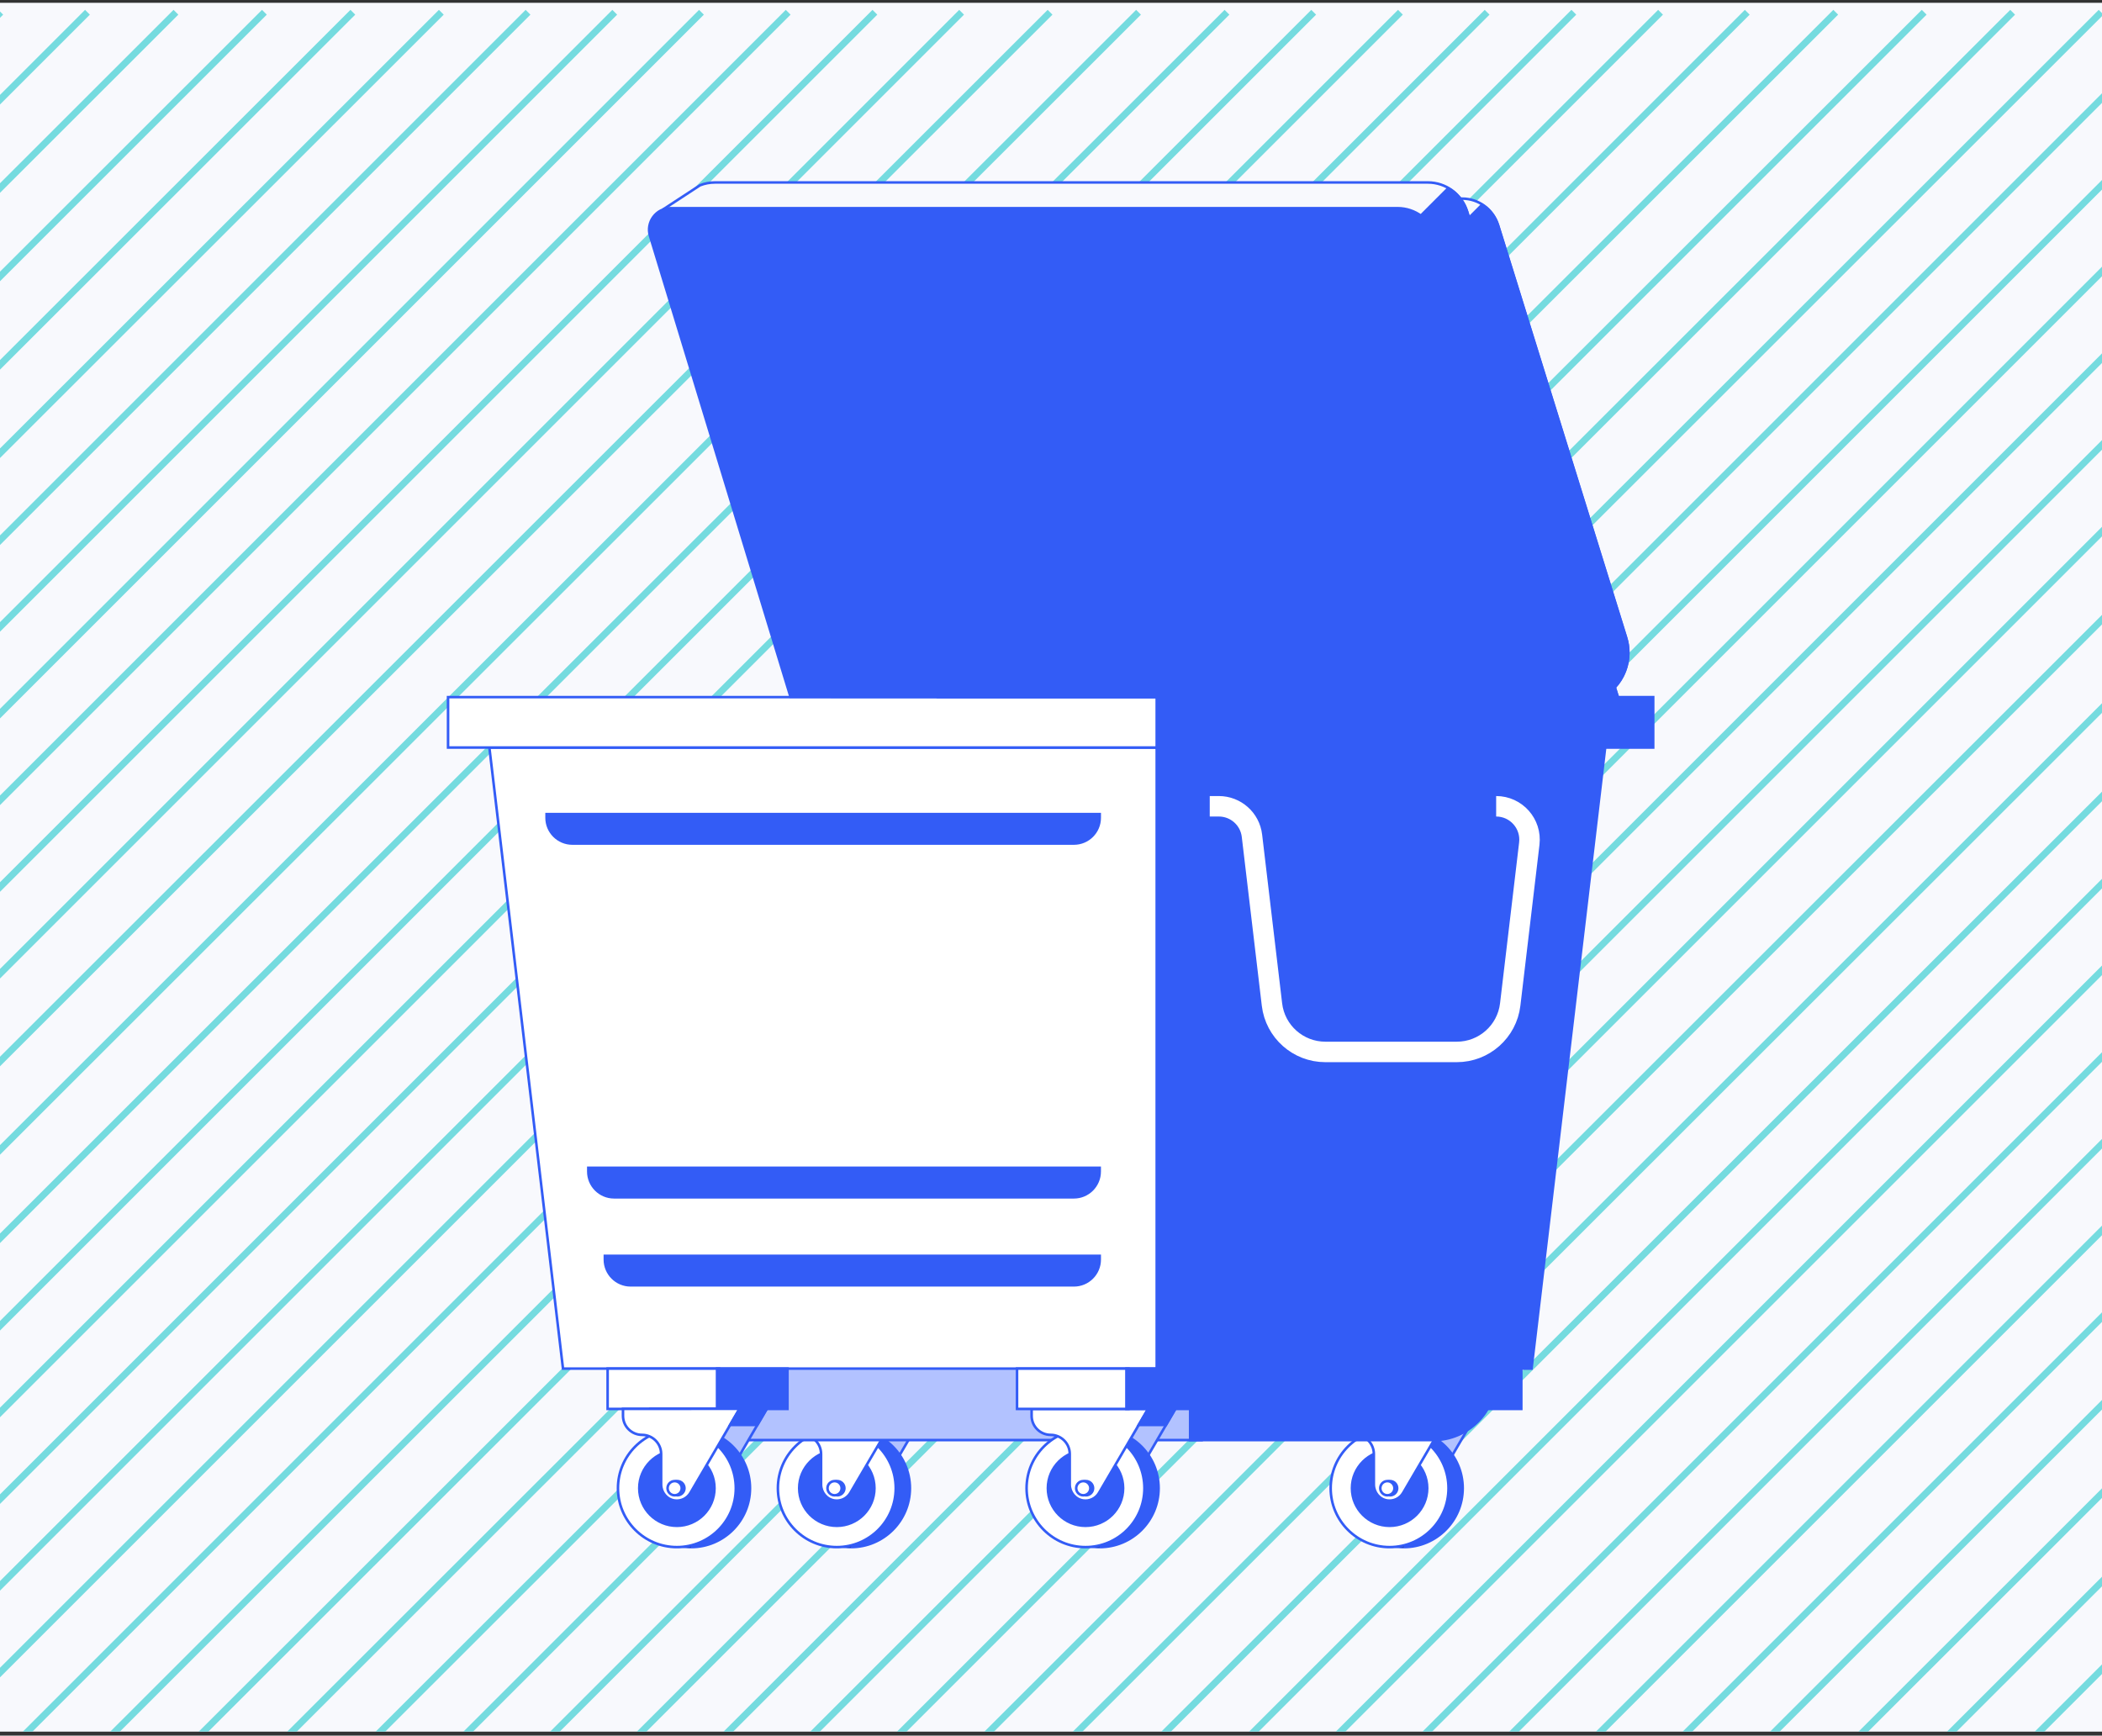 <svg width="310" height="256" viewBox="0 0 310 256" fill="none" xmlns="http://www.w3.org/2000/svg">
<rect x="0" y="0" width="310" height="256" fill="#333333" stroke="none"/>
<g clip-path="url(#clip0_59_1562)">
<rect width="310" height="255" transform="translate(0 0.411)" fill="#F8F9FD"/>
<g clip-path="url(#clip1_59_1562)">
<path d="M0.111 1.807L-420.678 422.595" stroke="#75DBDF" stroke-miterlimit="10"/>
<path d="M12.899 1.807L-407.889 422.595" stroke="#75DBDF" stroke-miterlimit="10"/>
<path d="M25.946 1.807L-395.101 422.595" stroke="#75DBDF" stroke-miterlimit="10"/>
<path d="M38.992 1.807L-382.054 422.595" stroke="#75DBDF" stroke-miterlimit="10"/>
<path d="M52.038 1.807L-369.008 422.595" stroke="#75DBDF" stroke-miterlimit="10"/>
<path d="M65.084 1.807L-355.962 422.595" stroke="#75DBDF" stroke-miterlimit="10"/>
<path d="M77.873 1.807L-342.916 422.595" stroke="#75DBDF" stroke-miterlimit="10"/>
<path d="M90.661 1.807L-330.127 422.595" stroke="#75DBDF" stroke-miterlimit="10"/>
<path d="M103.45 1.807L-317.339 422.595" stroke="#75DBDF" stroke-miterlimit="10"/>
<path d="M116.238 1.807L-304.55 422.595" stroke="#75DBDF" stroke-miterlimit="10"/>
<path d="M129.027 1.807L-291.762 422.595" stroke="#75DBDF" stroke-miterlimit="10"/>
<path d="M141.815 1.807L-278.973 422.595" stroke="#75DBDF" stroke-miterlimit="10"/>
<path d="M154.861 1.807L-266.185 422.595" stroke="#75DBDF" stroke-miterlimit="10"/>
<path d="M167.908 1.807L-253.139 422.595" stroke="#75DBDF" stroke-miterlimit="10"/>
<path d="M180.954 1.807L-240.092 422.595" stroke="#75DBDF" stroke-miterlimit="10"/>
<path d="M193.742 1.807L-227.046 422.595" stroke="#75DBDF" stroke-miterlimit="10"/>
<path d="M206.531 1.807L-214.258 422.595" stroke="#75DBDF" stroke-miterlimit="10"/>
<path d="M219.319 1.807L-201.469 422.595" stroke="#75DBDF" stroke-miterlimit="10"/>
<path d="M232.108 1.807L-188.681 422.595" stroke="#75DBDF" stroke-miterlimit="10"/>
<path d="M244.896 1.807L-175.892 422.595" stroke="#75DBDF" stroke-miterlimit="10"/>
<path d="M257.684 1.807L-163.104 422.595" stroke="#75DBDF" stroke-miterlimit="10"/>
<path d="M270.731 1.807L-150.315 422.595" stroke="#75DBDF" stroke-miterlimit="10"/>
<path d="M283.777 1.807L-137.269 422.595" stroke="#75DBDF" stroke-miterlimit="10"/>
<path d="M296.823 1.807L-124.223 422.595" stroke="#75DBDF" stroke-miterlimit="10"/>
<path d="M309.869 1.807L-111.177 422.595" stroke="#75DBDF" stroke-miterlimit="10"/>
<path d="M322.658 1.807L-98.13 422.595" stroke="#75DBDF" stroke-miterlimit="10"/>
<path d="M335.447 1.807L-85.342 422.595" stroke="#75DBDF" stroke-miterlimit="10"/>
<path d="M348.235 1.807L-72.553 422.595" stroke="#75DBDF" stroke-miterlimit="10"/>
<path d="M361.023 1.807L-59.765 422.595" stroke="#75DBDF" stroke-miterlimit="10"/>
<path d="M373.812 1.807L-46.977 422.595" stroke="#75DBDF" stroke-miterlimit="10"/>
<path d="M386.6 1.807L-34.188 422.595" stroke="#75DBDF" stroke-miterlimit="10"/>
<path d="M399.647 1.807L-21.4 422.595" stroke="#75DBDF" stroke-miterlimit="10"/>
<path d="M412.693 1.807L-8.354 422.595" stroke="#75DBDF" stroke-miterlimit="10"/>
<path d="M425.739 1.807L4.693 422.595" stroke="#75DBDF" stroke-miterlimit="10"/>
<path d="M438.528 1.807L17.739 422.595" stroke="#75DBDF" stroke-miterlimit="10"/>
<path d="M451.316 1.807L30.528 422.595" stroke="#75DBDF" stroke-miterlimit="10"/>
<path d="M464.105 1.807L43.316 422.595" stroke="#75DBDF" stroke-miterlimit="10"/>
<path d="M476.893 1.807L56.105 422.595" stroke="#75DBDF" stroke-miterlimit="10"/>
<path d="M489.682 1.807L68.893 422.595" stroke="#75DBDF" stroke-miterlimit="10"/>
<path d="M502.47 1.807L81.682 422.595" stroke="#75DBDF" stroke-miterlimit="10"/>
<path d="M515.516 1.807L94.47 422.595" stroke="#75DBDF" stroke-miterlimit="10"/>
<path d="M528.563 1.807L107.516 422.595" stroke="#75DBDF" stroke-miterlimit="10"/>
<path d="M541.609 1.807L120.562 422.595" stroke="#75DBDF" stroke-miterlimit="10"/>
<path d="M554.397 1.807L133.609 422.595" stroke="#75DBDF" stroke-miterlimit="10"/>
<path d="M567.186 1.807L146.397 422.595" stroke="#75DBDF" stroke-miterlimit="10"/>
<path d="M580.232 1.807L159.186 422.595" stroke="#75DBDF" stroke-miterlimit="10"/>
<path d="M593.278 1.807L172.232 422.595" stroke="#75DBDF" stroke-miterlimit="10"/>
<path d="M606.325 1.807L185.278 422.595" stroke="#75DBDF" stroke-miterlimit="10"/>
<path d="M619.371 1.807L198.325 422.595" stroke="#75DBDF" stroke-miterlimit="10"/>
<path d="M632.16 1.807L211.371 422.595" stroke="#75DBDF" stroke-miterlimit="10"/>
<path d="M644.948 1.807L224.159 422.595" stroke="#75DBDF" stroke-miterlimit="10"/>
<path d="M657.736 1.807L236.948 422.595" stroke="#75DBDF" stroke-miterlimit="10"/>
<path d="M670.525 1.807L249.736 422.595" stroke="#75DBDF" stroke-miterlimit="10"/>
<path d="M683.313 1.807L262.525 422.595" stroke="#75DBDF" stroke-miterlimit="10"/>
<path d="M696.102 1.807L275.313 422.595" stroke="#75DBDF" stroke-miterlimit="10"/>
<path d="M709.148 1.807L288.102 422.595" stroke="#75DBDF" stroke-miterlimit="10"/>
<path d="M722.194 1.807L301.148 422.595" stroke="#75DBDF" stroke-miterlimit="10"/>
</g>
<g clip-path="url(#clip2_59_1562)">
<path d="M129.489 207.806H119.483V208.832C119.483 210.384 120.743 211.644 122.295 211.644C123.846 211.644 125.107 212.905 125.107 214.456V218.97C125.107 220.129 125.937 221.148 127.084 221.318C128.032 221.458 128.953 221.001 129.424 220.193L136.667 207.802H129.492L129.489 207.806Z" fill="#B2C2FF" stroke="#335CF6" stroke-width="0.377" stroke-miterlimit="10"/>
<path d="M125.503 228.199C130.301 228.199 134.192 224.309 134.192 219.51C134.192 214.711 130.301 210.821 125.503 210.821C120.704 210.821 116.814 214.711 116.814 219.51C116.814 224.309 120.704 228.199 125.503 228.199Z" fill="#335CF6" stroke="#335CF6" stroke-width="0.377" stroke-miterlimit="10"/>
<path d="M125.507 210.821H123.412V228.191H125.507V210.821Z" fill="#040203"/>
<path d="M123.412 228.199C128.21 228.199 132.1 224.309 132.1 219.51C132.1 214.711 128.21 210.821 123.412 210.821C118.613 210.821 114.723 214.711 114.723 219.51C114.723 224.309 118.613 228.199 123.412 228.199Z" fill="white" stroke="#335CF6" stroke-width="0.377" stroke-miterlimit="10"/>
<path d="M123.412 225.058C126.476 225.058 128.96 222.574 128.96 219.51C128.96 216.446 126.476 213.962 123.412 213.962C120.347 213.962 117.863 216.446 117.863 219.51C117.863 222.574 120.347 225.058 123.412 225.058Z" fill="#335CF6" stroke="#335CF6" stroke-width="0.377" stroke-miterlimit="10"/>
<path d="M125.473 207.806H115.467V208.832C115.467 210.384 116.727 211.644 118.279 211.644C119.83 211.644 121.091 212.905 121.091 214.456V218.97C121.091 220.129 121.921 221.148 123.068 221.318C124.016 221.458 124.937 221.001 125.409 220.193L132.652 207.802H125.476L125.473 207.806Z" fill="white" stroke="#335CF6" stroke-width="0.377" stroke-miterlimit="10"/>
<path d="M132.648 207.806H136.664L135.271 210.184H131.255L132.648 207.806Z" fill="#335CF6" stroke="#335CF6" stroke-width="0.377" stroke-miterlimit="10"/>
<path d="M123.412 220.555C123.989 220.555 124.457 220.087 124.457 219.51C124.457 218.933 123.989 218.464 123.412 218.464C122.834 218.464 122.366 218.933 122.366 219.51C122.366 220.087 122.834 220.555 123.412 220.555Z" fill="#AFAFAF"/>
<path d="M123.483 220.555C124.061 220.555 124.529 220.087 124.529 219.51C124.529 218.933 124.061 218.464 123.483 218.464C122.906 218.464 122.438 218.933 122.438 219.51C122.438 220.087 122.906 220.555 123.483 220.555Z" fill="#335CF6" stroke="#335CF6" stroke-width="0.377" stroke-miterlimit="10"/>
<path d="M123.083 220.555C123.661 220.555 124.129 220.087 124.129 219.51C124.129 218.933 123.661 218.464 123.083 218.464C122.506 218.464 122.038 218.933 122.038 219.51C122.038 220.087 122.506 220.555 123.083 220.555Z" fill="white" stroke="#335CF6" stroke-width="0.377" stroke-miterlimit="10"/>
<path d="M211.012 207.806H201.006V208.832C201.006 210.384 202.266 211.644 203.818 211.644C205.369 211.644 206.629 212.905 206.629 214.456V218.97C206.629 220.129 207.46 221.148 208.607 221.318C209.555 221.458 210.476 221.001 210.947 220.193L218.19 207.802H211.015L211.012 207.806Z" fill="#B2C2FF" stroke="#335CF6" stroke-width="0.377" stroke-miterlimit="10"/>
<path d="M207.029 228.199C211.828 228.199 215.718 224.309 215.718 219.51C215.718 214.711 211.828 210.821 207.029 210.821C202.231 210.821 198.341 214.711 198.341 219.51C198.341 224.309 202.231 228.199 207.029 228.199Z" fill="#335CF6" stroke="#335CF6" stroke-width="0.377" stroke-miterlimit="10"/>
<path d="M207.03 210.821H204.935V228.191H207.03V210.821Z" fill="#040203"/>
<path d="M204.935 228.199C209.733 228.199 213.623 224.309 213.623 219.51C213.623 214.711 209.733 210.821 204.935 210.821C200.136 210.821 196.246 214.711 196.246 219.51C196.246 224.309 200.136 228.199 204.935 228.199Z" fill="white" stroke="#335CF6" stroke-width="0.377" stroke-miterlimit="10"/>
<path d="M204.935 225.058C207.999 225.058 210.483 222.574 210.483 219.51C210.483 216.446 207.999 213.962 204.935 213.962C201.871 213.962 199.386 216.446 199.386 219.51C199.386 222.574 201.871 225.058 204.935 225.058Z" fill="#335CF6" stroke="#335CF6" stroke-width="0.377" stroke-miterlimit="10"/>
<path d="M206.996 207.806H196.99V208.832C196.99 210.384 198.25 211.644 199.802 211.644C201.353 211.644 202.614 212.905 202.614 214.456V218.97C202.614 220.129 203.444 221.148 204.591 221.318C205.539 221.458 206.46 221.001 206.932 220.193L214.175 207.802H206.999L206.996 207.806Z" fill="white" stroke="#335CF6" stroke-width="0.377" stroke-miterlimit="10"/>
<path d="M214.171 207.806H218.187L216.794 210.184H212.782L214.171 207.806Z" fill="#335CF6" stroke="#335CF6" stroke-width="0.377" stroke-miterlimit="10"/>
<path d="M204.935 220.555C205.512 220.555 205.98 220.087 205.98 219.51C205.98 218.933 205.512 218.464 204.935 218.464C204.358 218.464 203.889 218.933 203.889 219.51C203.889 220.087 204.358 220.555 204.935 220.555Z" fill="#AFAFAF"/>
<path d="M205.006 220.555C205.584 220.555 206.052 220.087 206.052 219.51C206.052 218.933 205.584 218.464 205.006 218.464C204.429 218.464 203.961 218.933 203.961 219.51C203.961 220.087 204.429 220.555 205.006 220.555Z" fill="#335CF6" stroke="#335CF6" stroke-width="0.377" stroke-miterlimit="10"/>
<path d="M204.606 220.555C205.184 220.555 205.652 220.087 205.652 219.51C205.652 218.933 205.184 218.464 204.606 218.464C204.029 218.464 203.561 218.933 203.561 219.51C203.561 220.087 204.029 220.555 204.606 220.555Z" fill="white" stroke="#335CF6" stroke-width="0.377" stroke-miterlimit="10"/>
<path d="M224.358 201.869H213.971V207.817H224.358V201.869Z" fill="#335CF6" stroke="#335CF6" stroke-width="0.377" stroke-miterlimit="10"/>
<path d="M99.513 201.434H177.212V212.41H108.79C103.672 212.41 99.513 208.255 99.513 203.133V201.434Z" fill="#B2C2FF" stroke="#335CF6" stroke-width="0.377" stroke-miterlimit="10"/>
<path d="M211.374 212.414H175.521V201.438H220.652V203.137C220.652 208.255 216.496 212.414 211.374 212.414Z" fill="#335CF6" stroke="#335CF6" stroke-width="0.377" stroke-miterlimit="10"/>
<path d="M170.622 201.869H83.03L72.171 110.264H170.622V201.869Z" fill="white" stroke="#335CF6" stroke-width="0.377" stroke-miterlimit="10"/>
<path d="M170.622 201.869H225.868L236.727 110.264H170.622V201.869Z" fill="#335CF6" stroke="#335CF6" stroke-width="0.377" stroke-miterlimit="10"/>
<path d="M170.622 102.825H66.079V110.26H170.622V102.825Z" fill="white" stroke="#335CF6" stroke-width="0.377" stroke-miterlimit="10"/>
<path d="M243.811 102.825H170.622V110.26H243.811V102.825Z" fill="#335CF6" stroke="#335CF6" stroke-width="0.377" stroke-miterlimit="10"/>
<path d="M106.046 201.869H89.612V207.817H106.046V201.869Z" fill="white" stroke="#335CF6" stroke-width="0.377" stroke-miterlimit="10"/>
<path d="M116.135 201.869H105.748V207.817H116.135V201.869Z" fill="#335CF6" stroke="#335CF6" stroke-width="0.377" stroke-miterlimit="10"/>
<path d="M105.902 207.806H95.896V208.832C95.896 210.384 97.157 211.644 98.708 211.644C100.259 211.644 101.52 212.905 101.52 214.456V218.97C101.52 220.129 102.35 221.148 103.498 221.318C104.445 221.458 105.366 221.001 105.838 220.193L113.081 207.802H105.906L105.902 207.806Z" fill="#B2C2FF" stroke="#335CF6" stroke-width="0.377" stroke-miterlimit="10"/>
<path d="M101.92 228.199C106.719 228.199 110.609 224.309 110.609 219.51C110.609 214.711 106.719 210.821 101.92 210.821C97.121 210.821 93.231 214.711 93.231 219.51C93.231 224.309 97.121 228.199 101.92 228.199Z" fill="#335CF6" stroke="#335CF6" stroke-width="0.377" stroke-miterlimit="10"/>
<path d="M101.92 210.821H99.825V228.191H101.92V210.821Z" fill="#040203"/>
<path d="M99.825 228.199C104.624 228.199 108.514 224.309 108.514 219.51C108.514 214.711 104.624 210.821 99.825 210.821C95.027 210.821 91.137 214.711 91.137 219.51C91.137 224.309 95.027 228.199 99.825 228.199Z" fill="white" stroke="#335CF6" stroke-width="0.377" stroke-miterlimit="10"/>
<path d="M99.826 225.058C102.89 225.058 105.374 222.574 105.374 219.51C105.374 216.446 102.89 213.962 99.826 213.962C96.761 213.962 94.277 216.446 94.277 219.51C94.277 222.574 96.761 225.058 99.826 225.058Z" fill="#335CF6" stroke="#335CF6" stroke-width="0.377" stroke-miterlimit="10"/>
<path d="M101.886 207.806H91.88V208.832C91.88 210.384 93.141 211.644 94.692 211.644C96.244 211.644 97.504 212.905 97.504 214.456V218.97C97.504 220.129 98.335 221.148 99.482 221.318C100.429 221.458 101.35 221.001 101.822 220.193L109.065 207.802H101.89L101.886 207.806Z" fill="white" stroke="#335CF6" stroke-width="0.377" stroke-miterlimit="10"/>
<path d="M109.061 207.806H113.077L111.685 210.184H107.672L109.061 207.806Z" fill="#335CF6" stroke="#335CF6" stroke-width="0.377" stroke-miterlimit="10"/>
<path d="M99.826 220.555C100.403 220.555 100.871 220.087 100.871 219.51C100.871 218.933 100.403 218.464 99.826 218.464C99.248 218.464 98.78 218.933 98.78 219.51C98.78 220.087 99.248 220.555 99.826 220.555Z" fill="#AFAFAF"/>
<path d="M99.897 220.555C100.474 220.555 100.943 220.087 100.943 219.51C100.943 218.933 100.474 218.464 99.897 218.464C99.32 218.464 98.852 218.933 98.852 219.51C98.852 220.087 99.32 220.555 99.897 220.555Z" fill="#335CF6" stroke="#335CF6" stroke-width="0.377" stroke-miterlimit="10"/>
<path d="M99.497 220.555C100.074 220.555 100.542 220.087 100.542 219.51C100.542 218.933 100.074 218.464 99.497 218.464C98.919 218.464 98.451 218.933 98.451 219.51C98.451 220.087 98.919 220.555 99.497 220.555Z" fill="white" stroke="#335CF6" stroke-width="0.377" stroke-miterlimit="10"/>
<path d="M166.164 207.806H156.158V208.832C156.158 210.384 157.419 211.644 158.97 211.644C160.522 211.644 161.782 212.905 161.782 214.456V218.97C161.782 220.129 162.613 221.148 163.76 221.318C164.707 221.458 165.628 221.001 166.1 220.193L173.343 207.802H166.168L166.164 207.806Z" fill="#B2C2FF" stroke="#335CF6" stroke-width="0.377" stroke-miterlimit="10"/>
<path d="M162.182 228.199C166.981 228.199 170.871 224.309 170.871 219.51C170.871 214.711 166.981 210.821 162.182 210.821C157.384 210.821 153.494 214.711 153.494 219.51C153.494 224.309 157.384 228.199 162.182 228.199Z" fill="#335CF6" stroke="#335CF6" stroke-width="0.377" stroke-miterlimit="10"/>
<path d="M162.182 210.821H160.088V228.191H162.182V210.821Z" fill="#040203"/>
<path d="M160.088 228.199C164.886 228.199 168.776 224.309 168.776 219.51C168.776 214.711 164.886 210.821 160.088 210.821C155.289 210.821 151.399 214.711 151.399 219.51C151.399 224.309 155.289 228.199 160.088 228.199Z" fill="white" stroke="#335CF6" stroke-width="0.377" stroke-miterlimit="10"/>
<path d="M160.087 225.058C163.152 225.058 165.636 222.574 165.636 219.51C165.636 216.446 163.152 213.962 160.087 213.962C157.023 213.962 154.539 216.446 154.539 219.51C154.539 222.574 157.023 225.058 160.087 225.058Z" fill="#335CF6" stroke="#335CF6" stroke-width="0.377" stroke-miterlimit="10"/>
<path d="M162.149 207.806H152.143V208.832C152.143 210.384 153.403 211.644 154.955 211.644C156.506 211.644 157.766 212.905 157.766 214.456V218.97C157.766 220.129 158.597 221.148 159.744 221.318C160.692 221.458 161.613 221.001 162.084 220.193L169.327 207.802H162.152L162.149 207.806Z" fill="white" stroke="#335CF6" stroke-width="0.377" stroke-miterlimit="10"/>
<path d="M169.327 207.806H173.34L171.951 210.184H167.935L169.327 207.806Z" fill="#335CF6" stroke="#335CF6" stroke-width="0.377" stroke-miterlimit="10"/>
<path d="M160.088 220.555C160.665 220.555 161.133 220.087 161.133 219.51C161.133 218.933 160.665 218.464 160.088 218.464C159.51 218.464 159.042 218.933 159.042 219.51C159.042 220.087 159.51 220.555 160.088 220.555Z" fill="#AFAFAF"/>
<path d="M160.159 220.555C160.737 220.555 161.205 220.087 161.205 219.51C161.205 218.933 160.737 218.464 160.159 218.464C159.582 218.464 159.114 218.933 159.114 219.51C159.114 220.087 159.582 220.555 160.159 220.555Z" fill="#335CF6" stroke="#335CF6" stroke-width="0.377" stroke-miterlimit="10"/>
<path d="M159.759 220.555C160.337 220.555 160.805 220.087 160.805 219.51C160.805 218.933 160.337 218.464 159.759 218.464C159.182 218.464 158.714 218.933 158.714 219.51C158.714 220.087 159.182 220.555 159.759 220.555Z" fill="white" stroke="#335CF6" stroke-width="0.377" stroke-miterlimit="10"/>
<path d="M166.425 201.869H149.991V207.817H166.425V201.869Z" fill="white" stroke="#335CF6" stroke-width="0.377" stroke-miterlimit="10"/>
<path d="M176.51 201.869H166.123V207.817H176.51V201.869Z" fill="#335CF6" stroke="#335CF6" stroke-width="0.377" stroke-miterlimit="10"/>
<path d="M80.421 119.889H162.371V120.621C162.371 122.825 160.582 124.61 158.382 124.61H84.411C82.207 124.61 80.421 122.821 80.421 120.621V119.889Z" fill="#335CF6"/>
<path d="M86.57 172.066H162.367V172.798C162.367 175.002 160.578 176.788 158.378 176.788H90.563C88.359 176.788 86.574 174.999 86.574 172.798V172.066H86.57Z" fill="#335CF6"/>
<path d="M89.016 185.05H162.371V185.782C162.371 187.986 160.582 189.772 158.381 189.772H93.005C90.801 189.772 89.016 187.983 89.016 185.782V185.05Z" fill="#335CF6"/>
<path d="M178.412 118.926H179.748C182.243 118.926 184.345 120.791 184.636 123.27L187.588 148.163C188.059 152.156 191.445 155.16 195.465 155.16H214.846C218.866 155.16 222.252 152.152 222.724 148.163L225.539 124.429C225.886 121.5 223.599 118.926 220.651 118.926" stroke="white" stroke-width="3.02" stroke-miterlimit="10"/>
<path d="M110.832 34.282L135.177 98.752H152.347L237.501 101.972C239.792 100.02 240.701 96.887 239.807 94.011L220.927 33.191C220.21 30.877 218.066 29.296 215.643 29.296H119.373C118.683 29.296 118 29.424 117.358 29.677L112.334 32.961" fill="#F8F9FD"/>
<path d="M110.832 34.282L135.177 98.752H152.347L237.501 101.972C239.792 100.02 240.701 96.887 239.807 94.011L220.927 33.191C220.21 30.877 218.066 29.296 215.643 29.296H119.373C118.683 29.296 118 29.424 117.358 29.677L112.334 32.961" stroke="#335CF6" stroke-width="0.377" stroke-miterlimit="10"/>
<path d="M96.12 32.357L122.706 102.768H238.584L216.357 31.168C215.572 28.639 213.232 26.914 210.586 26.914H105.442C104.688 26.914 103.94 27.054 103.238 27.329L97.754 30.919" fill="#F8F9FD"/>
<path d="M96.12 32.357L122.706 102.768H238.584L216.357 31.168C215.572 28.639 213.232 26.914 210.586 26.914H105.442C104.688 26.914 103.94 27.054 103.238 27.329L97.754 30.919" stroke="#335CF6" stroke-width="0.377" stroke-miterlimit="10"/>
<path d="M240.143 96.299C240.143 98.174 239.441 100.001 238.139 101.405L216.64 32.134L218.576 30.198C219.671 30.881 220.52 31.949 220.924 33.247L239.803 94.068C240.034 94.804 240.143 95.555 240.143 96.299Z" fill="#335CF6" stroke="#335CF6" stroke-width="0.377" stroke-miterlimit="10"/>
<path d="M211.771 34.897C211.012 32.406 208.714 30.707 206.113 30.707H98.901C96.769 30.707 95.244 32.768 95.867 34.806L116.577 102.772H232.454L211.771 34.897Z" fill="#335CF6" stroke="#335CF6" stroke-width="0.377" stroke-miterlimit="10"/>
<path d="M238.584 102.825H138.525L213.582 27.767C214.284 28.163 214.903 28.703 215.394 29.352C215.817 29.903 216.145 30.53 216.36 31.221L216.643 32.134L238.142 101.405L238.584 102.825Z" fill="#335CF6" stroke="#335CF6" stroke-width="0.377" stroke-miterlimit="10"/>
</g>
</g>
<defs>
<clipPath id="clip0_59_1562">
<rect width="310" height="255" fill="white" transform="translate(0 0.411)"/>
</clipPath>
<clipPath id="clip1_59_1562">
<rect width="1528.71" height="422.851" fill="white" transform="translate(-480.71 0.774)"/>
</clipPath>
<clipPath id="clip2_59_1562">
<rect width="178.11" height="201.662" fill="white" transform="translate(65.89 26.725)"/>
</clipPath>
</defs>
</svg>
